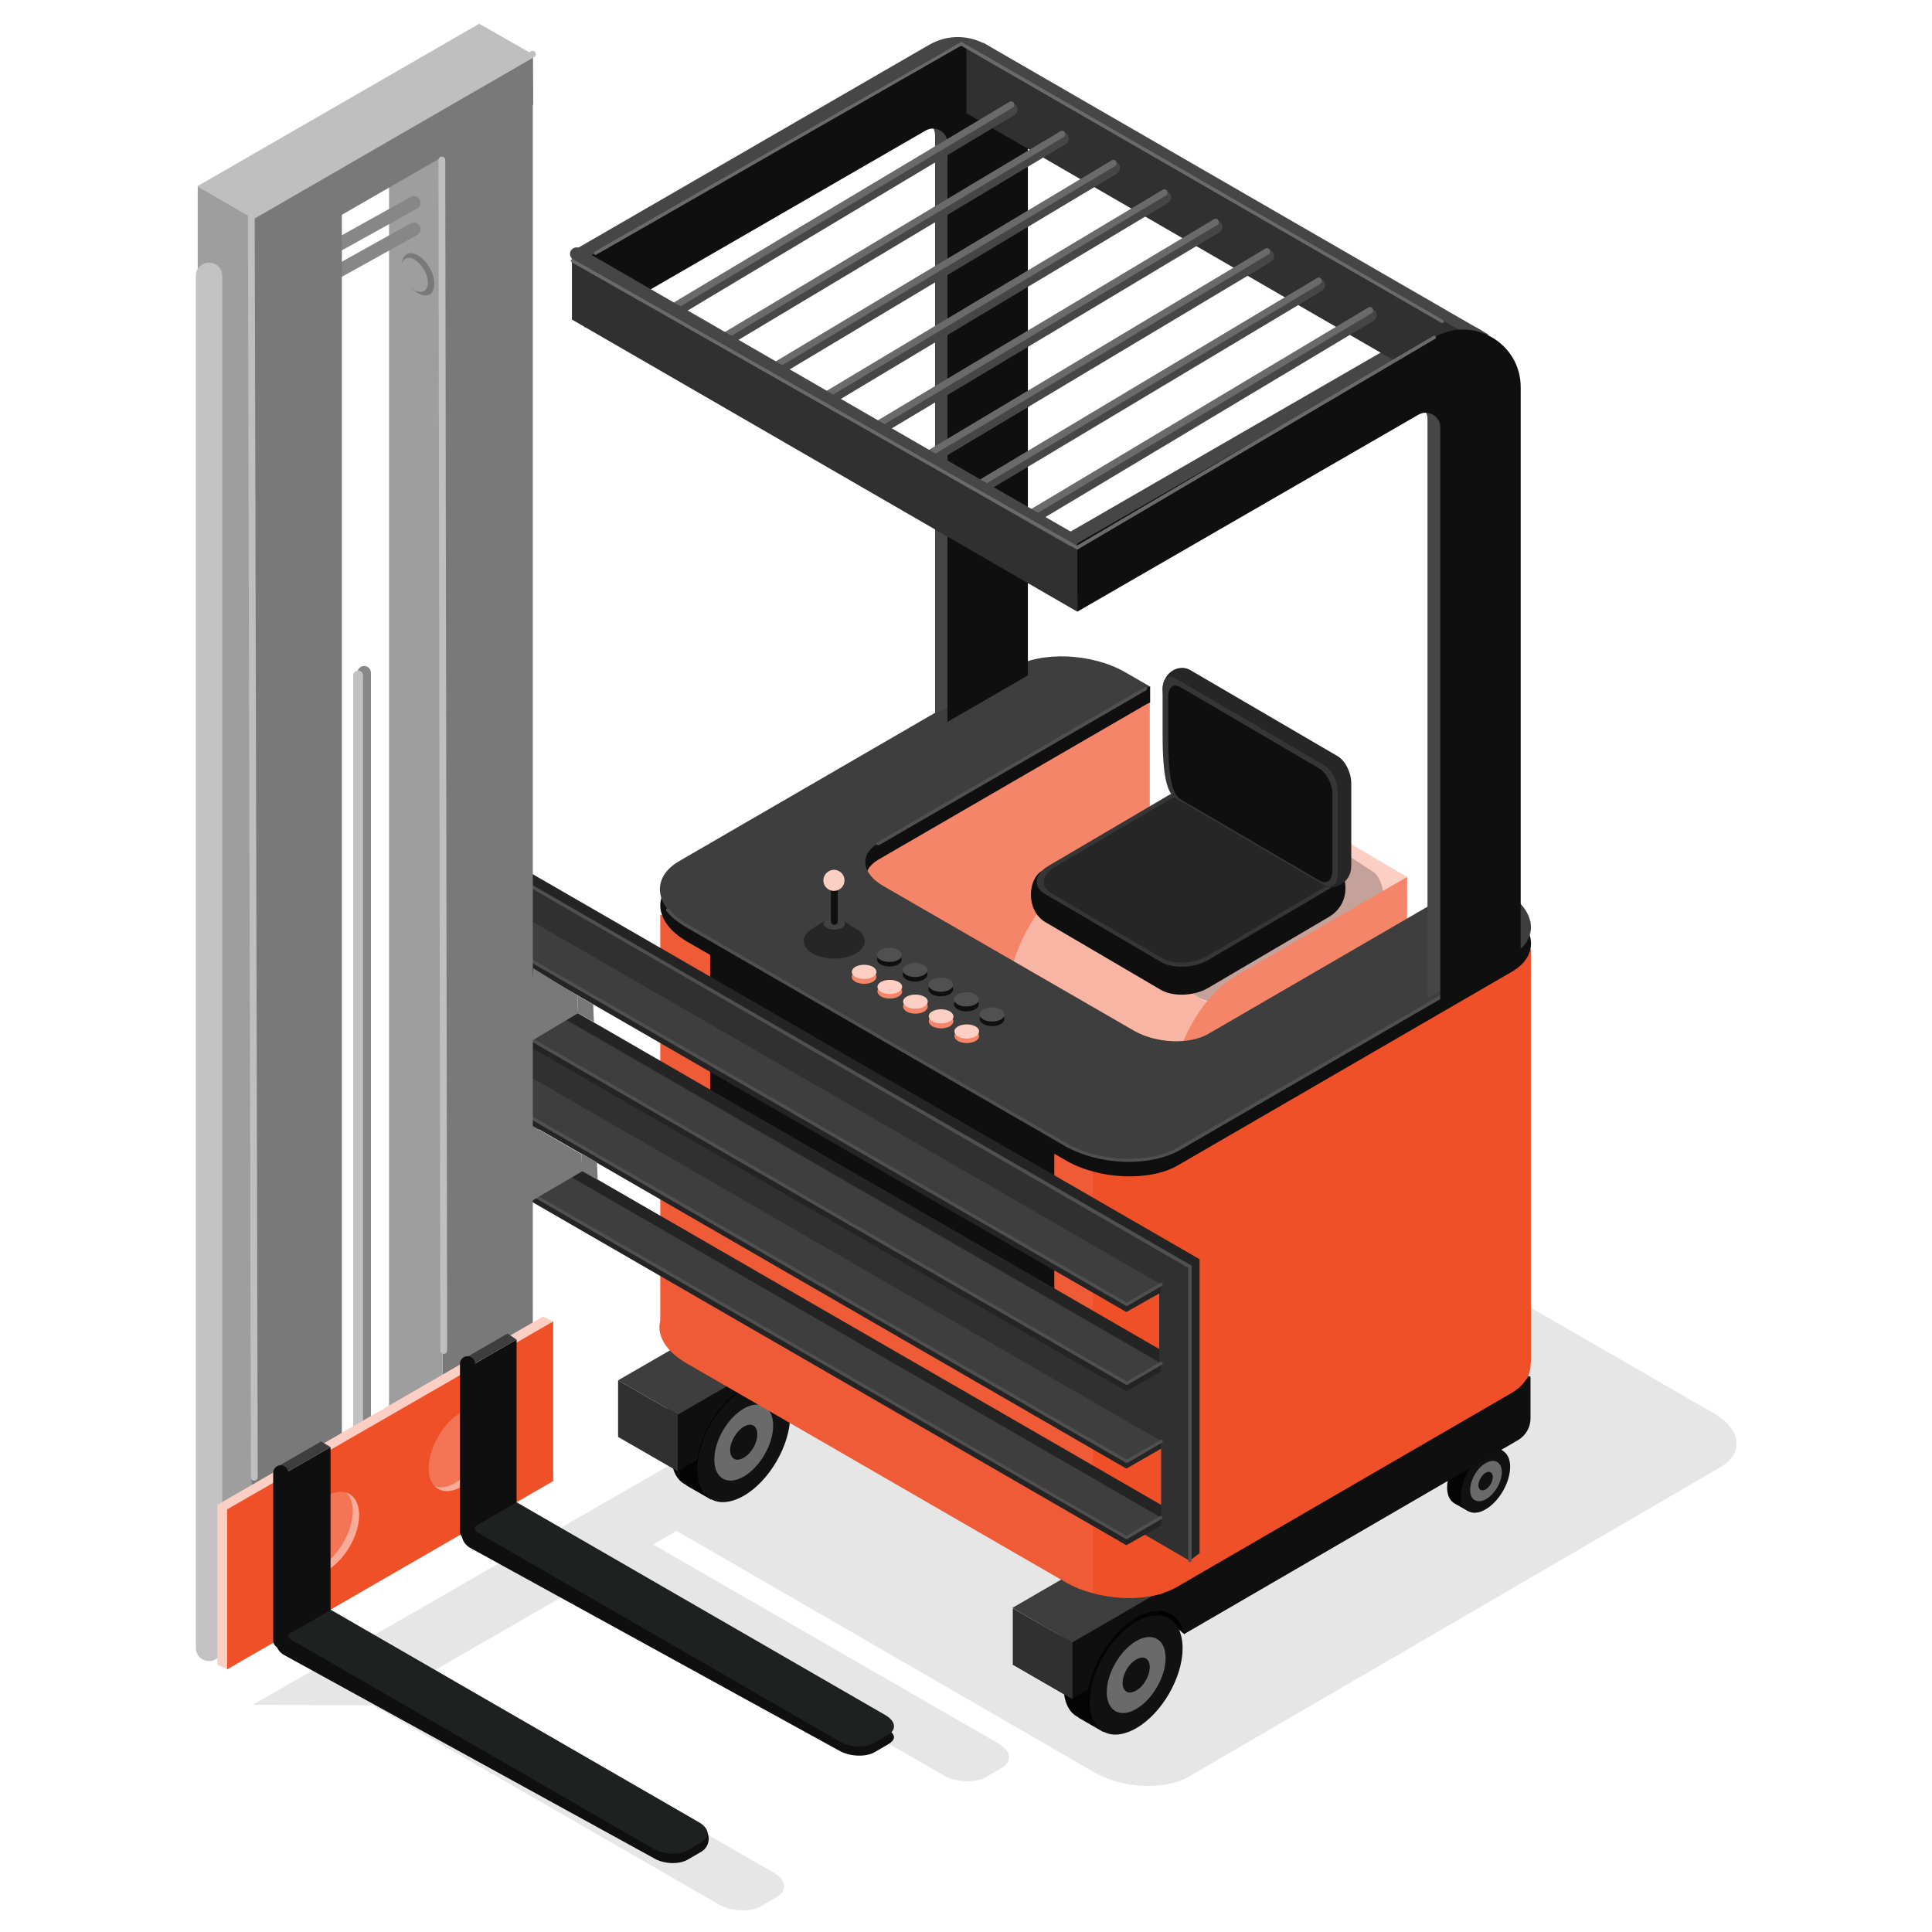 <?xml version="1.0" encoding="utf-8"?>
<!-- Generator: Adobe Illustrator 24.0.1, SVG Export Plug-In . SVG Version: 6.00 Build 0)  -->
<svg version="1.1" xmlns="http://www.w3.org/2000/svg" xmlns:xlink="http://www.w3.org/1999/xlink" x="0px" y="0px"
	 viewBox="0 0 512 512" style="enable-background:new 0 0 512 512;" xml:space="preserve">
<style type="text/css">
	.st0{opacity:0.15;fill:#595A5A;}
	.st1{fill:#010101;}
	.st2{fill:#F05128;}
	.st3{fill:#040404;}
	.st4{fill:#111111;}
	.st5{fill:#6A6A6A;}
	.st6{fill:#0F0F0F;}
	.st7{fill:#3E3E3E;}
	.st8{fill:#303030;}
	.st9{fill:#F05027;}
	.st10{opacity:0.44;fill:#ED664B;}
	.st11{fill:#F58569;}
	.st12{fill:#FCCFC4;}
	.st13{fill:#F9B5A3;}
	.st14{opacity:0.22;fill:#010101;}
	.st15{fill:#373636;}
	.st16{fill:#272626;}
	.st17{fill:#505050;}
	.st18{fill:#242424;}
	.st19{fill:#414141;}
	.st20{fill:#C0BFBF;}
	.st21{fill:#797979;}
	.st22{fill:#9E9E9E;}
	.st23{fill:#878787;}
	.st24{fill:#C2C2C2;}
	.st25{fill:#F37556;}
	.st26{fill:#F9AC99;}
	.st27{fill:#1F2020;}
	.st28{fill:#464646;}
	.st29{display:none;}
	.st30{display:inline;}
	.st31{fill:#4B4B4B;}
	.st32{fill:#A3A3A2;}
	.st33{fill:#333333;}
	.st34{fill:#F6957D;}
	.st35{fill:#F37150;}
	.st36{fill:#A9A8A8;}
	.st37{fill:#434343;}
	.st38{fill:#D7D6D6;}
	.st39{fill:#181818;}
	.st40{fill:#484848;}
	.st41{fill:#3C3C3B;}
</style>
<g id="Layer_1">
	<g>
		<path class="st0" d="M454.1,374.5l-112.8-65.1c-7.4-4.2-18.6-4.7-24.9-1L67,451.8l31.9,0.1l91.6,52.8c3.3,1.9,8.2,2.1,11.1,0.5
			l4.3-2.5c2.8-1.6,2.5-4.5-0.8-6.4l-91.6-52.7l45-25.9l91.6,52.8c3.3,1.9,8.2,2.1,11.1,0.5l4.3-2.5c2.8-1.6,2.5-4.5-0.8-6.4
			l-91.6-52.8l6.2-3.6l110.9,64.1c7.4,4.2,18.6,4.7,24.9,1l140.7-81.9C462.3,385.2,461.5,378.7,454.1,374.5z"/>
		<g>
			<g>
				<g>
					<g>
						<polygon class="st1" points="304.3,425.2 313.9,433.1 319,423.1 309,422.7 						"/>
						<polygon class="st2" points="200,364.7 209.6,372.6 214.7,362.7 204.7,362.2 						"/>
						<g>
							<path class="st3" d="M309.7,428.8l-6.5-3.7l-0.2-0.1c-2.2-1.3-5.3-1.1-8.8,0.8c-0.1,0.1-0.3,0.2-0.4,0.3
								c-6.6,4.1-11.9,13.3-11.9,21c0,4.1,1.5,6.9,3.9,8l0,0.1l6.6,3.8l4.2-6.6c5.2-4.2,9.1-11.4,9.7-17.8c1.1,0.5,1.8,0.9,1.8,0.9
								C308.2,435.3,309.7,428.8,309.7,428.8z"/>
							<path class="st4" d="M288.8,451c0,7.8,5.5,10.9,12.3,7c6.8-3.9,12.3-13.4,12.3-21.2c0-7.8-5.5-10.9-12.3-7
								C294.3,433.7,288.8,443.2,288.8,451z"/>
							<path class="st5" d="M293.3,448.4c0,5,3.5,7,7.8,4.5c4.3-2.5,7.8-8.5,7.8-13.5s-3.5-7-7.8-4.5
								C296.8,437.4,293.3,443.5,293.3,448.4z"/>
							<path class="st4" d="M297.5,446c0,2.3,1.6,3.2,3.6,2c2-1.1,3.6-3.9,3.6-6.2c0-2.3-1.6-3.2-3.6-2
								C299.1,440.9,297.5,443.7,297.5,446z"/>
						</g>
						<g>
							<path class="st3" d="M398.3,384.5l-3.5-2l-0.1,0c-1.2-0.7-2.8-0.6-4.7,0.5c-0.1,0-0.2,0.1-0.2,0.1c-3.5,2.2-6.3,7.1-6.3,11.1
								c0,2.2,0.8,3.6,2.1,4.3l0,0l3.5,2l2.3-3.5c2.7-2.2,4.9-6,5.2-9.5c0.6,0.3,0.9,0.5,1,0.5C397.5,387.9,398.3,384.5,398.3,384.5
								z"/>
							<path class="st4" d="M387.2,396.3c0,4.1,2.9,5.8,6.5,3.7c3.6-2.1,6.5-7.1,6.5-11.3c0-4.1-2.9-5.8-6.5-3.7
								C390.1,387.1,387.2,392.1,387.2,396.3z"/>
							<path class="st5" d="M389.6,394.9c0,2.6,1.9,3.7,4.2,2.4c2.3-1.3,4.2-4.5,4.2-7.2c0-2.6-1.9-3.7-4.2-2.4
								C391.4,389,389.6,392.3,389.6,394.9z"/>
							<path class="st4" d="M391.8,393.6c0,1.2,0.9,1.7,1.9,1.1c1.1-0.6,1.9-2.1,1.9-3.3c0-1.2-0.9-1.7-1.9-1.1
								C392.7,390.9,391.8,392.4,391.8,393.6z"/>
						</g>
						<g>
							<path class="st3" d="M205.7,367.2l-6.5-3.7l-0.2-0.1c-2.2-1.3-5.3-1.1-8.8,0.8c-0.1,0.1-0.3,0.2-0.4,0.3
								c-6.6,4.1-11.9,13.3-11.9,21c0,4.1,1.5,6.9,3.9,8l0,0.1l6.6,3.8l4.2-6.6c5.2-4.2,9.1-11.4,9.7-17.8c1.1,0.5,1.8,0.9,1.8,0.9
								C204.2,373.7,205.7,367.2,205.7,367.2z"/>
							<path class="st4" d="M184.8,389.4c0,7.8,5.5,10.9,12.3,7c6.8-3.9,12.3-13.4,12.3-21.2c0-7.8-5.5-10.9-12.3-7
								C190.3,372.1,184.8,381.6,184.8,389.4z"/>
							<path class="st5" d="M189.3,386.8c0,5,3.5,7,7.8,4.5c4.3-2.5,7.8-8.5,7.8-13.5s-3.5-7-7.8-4.5
								C192.8,375.8,189.3,381.8,189.3,386.8z"/>
							<path class="st4" d="M193.5,384.3c0,2.3,1.6,3.2,3.6,2c2-1.1,3.6-3.9,3.6-6.2c0-2.3-1.6-3.2-3.6-2
								C195.1,379.3,193.5,382.1,193.5,384.3z"/>
						</g>
						<path class="st6" d="M248.8,331.6l-84.9,49.1l15.8,9.1l5-2.9c1-7.4,6.2-15.6,12.4-19.2c6.3-3.6,11.4-1.4,12.4,4.9l40.7-23.6
							l125.2,30l-107.1,62.1l15.8,9.1l4.2-2.4c1.4-7.5,6.6-15.5,12.8-19.1c6.2-3.6,11.4-1.6,12.8,4.3l88.3-51.3
							c2.1-1.2,3.4-3.4,3.4-5.8v-11.1L248.8,331.6z"/>
						<polygon class="st7" points="248.8,316.7 163.8,365.8 179.6,374.9 250.3,334.1 375.4,364 268.3,426.1 284.1,435.3 
							405.5,364.9 						"/>
						<polygon class="st8" points="163.8,365.8 163.8,380.8 179.6,389.9 179.6,374.9 						"/>
						<polygon class="st8" points="268.4,426.2 268.4,441.1 284.2,450.3 284.2,435.3 						"/>
					</g>
				</g>
				<path class="st9" d="M405.7,251.5l-118.2,44.3L175,242.4V350c-1,3.8,1.4,8.1,7,11.3l100.4,58c8.7,5,22.1,5.6,29.6,1.2l88.5-51.3
					c3.6-2.1,5.3-5,5.1-8l0.1,0V251.5z"/>
				<path class="st9" d="M288.7,421.9c6.5,2,13.8,2.1,19.6,0.3V284.8h-19.6V421.9z"/>
				<path class="st10" d="M289.7,280.5l-26.1,2.5L175,242.4V350c-1,3.8,1.4,8.1,7,11.3l100.4,58c2.2,1.3,4.6,2.2,7.2,2.9V280.5z"/>
				<path class="st11" d="M304.7,186.2v103.1l-107.8-18.5c0,0,8.5-46.8,9.5-46.8C207.4,224,304.7,186.2,304.7,186.2z"/>
				<g>
					<path class="st12" d="M329.6,207v32.2l-27.8,16l-34.9,20.2v-9.2c0-8.9,3.8-18.7,9.3-25.7c2.4-3,5.1-5.5,7.9-7.2L329.6,207z"/>
					<polygon class="st12" points="372.9,232.4 369.4,263.6 344,279.6 310.2,300.8 266.8,275.4 290.7,248.8 317.4,219.2 329.6,207 
											"/>
					<path class="st13" d="M344,279.6l-33.8,21.2l-43.4-25.4v-9.2c0-8.9,3.8-18.7,9.3-25.7l14.6,8.4l11.1,6.4L344,279.6z"/>
					<path class="st14" d="M317.6,264.3l-30.7-18c-5.1-3.2-4.5-11.3-0.8-13.5l33.5-12.6c3.7-2.2,10.3-11.1,13.5-9.2l30.6,19.9
						c3.2,1.9,5,10.4-1.7,14.2l-31.8,18.7C326.5,266,320.9,266.2,317.6,264.3z"/>
					<path class="st6" d="M307.6,262.3l-30.7-18c-5.1-3.2-4.5-11.3-0.8-13.5l33.5-12.6c3.7-2.2,9.4-2.4,12.6-0.5l31.5,11.2
						c3.2,1.9,5,10.4-1.7,14.2l-31.8,18.7C316.5,264,310.8,264.2,307.6,262.3z"/>
					<path class="st15" d="M307.6,254.9l-30.7-18c-3.2-1.9-2.8-5.2,0.9-7.4l31.8-18.7c3.7-2.2,9.4-2.4,12.6-0.5l30.7,18
						c3.2,1.9,2.8,5.2-0.9,7.4l-31.8,18.7C316.5,256.6,310.8,256.8,307.6,254.9z"/>
					<path class="st16" d="M307.9,253.9l-29.2-17.1c-3.1-1.8-2.7-5,0.9-7.1l30.3-17.8c3.6-2.1,8.9-2.3,12-0.5l29.2,17.1
						c3.1,1.8,2.7,5-0.9,7.1l-30.3,17.8C316.4,255.5,311,255.7,307.9,253.9z"/>
					<path class="st16" d="M354.5,200.4l-39.2-22.9c-3.3-1.8-7.9,1.3-7.1,6.3l3.5,18.4c0,2.7,1.6,5.9,3.6,7.1l35.8,25.5
						c2,1.2,7-0.5,7-5.3v-21.9C358.1,204.7,356.5,201.6,354.5,200.4z"/>
					<path class="st15" d="M350.9,202.8l-39.2-22.9c-2-1.2-3.6-0.4-3.6,2.8v12.2c0,12.4,1.6,15.6,3.6,16.7l39.2,22.9
						c2,1.2,3.6-0.1,3.6-2.8v-21.9C354.5,207.1,352.9,204,350.9,202.8z"/>
					<path class="st6" d="M349.7,203.7l-36.7-21.5c-1.9-1.1-3.4-0.4-3.4,2.6v11.4c0,11.6,1.5,14.6,3.4,15.7l36.7,21.5
						c1.9,1.1,3.4-0.1,3.4-2.6v-20.5C353.1,207.8,351.5,204.8,349.7,203.7z"/>
					<path class="st11" d="M372.9,264.6l-62.7,36.2v-9.2c0-12.7,7.7-27.4,17.2-32.9l45.5-26.3V264.6z"/>
				</g>
				<path class="st6" d="M398.5,240.4l-6.5-3.8c-0.3,0.2-0.5,0.4-0.8,0.6l-70.9,41.1c-5,2.9-13.8,2.5-19.6-0.8l-66.5-38.4
					c-5.8-3.3-6.4-8.4-1.4-11.3l70.9-41.1c0.3-0.2,0.7-0.3,1.1-0.5v-4.3l-6.6,0.5c-8.7-5-22.1-5.6-29.6-1.2l-88.5,51.3
					c-7.6,4.4-6.6,12.1,2.1,17.1l100.4,58c8.7,5,22.1,5.6,29.6,1.2l88.5-51.3C408.2,253.1,407.2,245.4,398.5,240.4z"/>
				<path class="st6" d="M266.4,367.1l-65.1-37.6c-7.2-4.2-13.1-15.4-13.1-25V249l91.2,52.7v55.6
					C279.5,366.9,273.6,371.3,266.4,367.1z"/>
				<path class="st7" d="M398.5,236l-6.5-3.8c-0.3,0.2-0.5,0.4-0.8,0.6L320.2,274c-5,2.9-13.8,2.5-19.6-0.8l-66.5-38.4
					c-5.8-3.3-6.4-8.4-1.4-11.3l70.9-41.1c0.3-0.2,0.7-0.3,1.1-0.5l-6.6-3.8c-8.7-5-22.1-5.6-29.6-1.2l-88.5,51.3
					c-7.6,4.4-6.6,12.1,2.1,17.1l100.4,58c8.7,5,22.1,5.6,29.6,1.2l88.5-51.3C408.2,248.8,407.2,241.1,398.5,236z"/>
				<path class="st6" d="M238,255.6c-1.3,0.7-3.3,0.7-4.6,0c-1.3-0.7-1.3-1.9,0-2.7c1.3-0.7,3.3-0.7,4.6,0
					C239.2,253.7,239.3,254.9,238,255.6z M244.8,256.9c-1.3-0.7-3.3-0.7-4.6,0c-1.3,0.7-1.3,1.9,0,2.7c1.3,0.7,3.3,0.7,4.6,0
					C246.1,258.8,246.1,257.6,244.8,256.9z M251.6,260.8c-1.3-0.7-3.3-0.7-4.6,0c-1.3,0.7-1.3,1.9,0,2.7c1.3,0.7,3.3,0.7,4.6,0
					C252.9,262.8,252.9,261.6,251.6,260.8z M258.4,264.8c-1.3-0.7-3.3-0.7-4.6,0s-1.3,1.9,0,2.7c1.3,0.7,3.3,0.7,4.6,0
					S259.7,265.5,258.4,264.8z M265.2,268.7c-1.3-0.7-3.3-0.7-4.6,0c-1.3,0.7-1.3,1.9,0,2.7c1.3,0.7,3.3,0.7,4.6,0
					C266.5,270.6,266.5,269.4,265.2,268.7z"/>
				<path class="st17" d="M238,254.4c-1.3,0.7-3.3,0.7-4.6,0c-1.3-0.7-1.3-1.9,0-2.7c1.3-0.7,3.3-0.7,4.6,0
					C239.2,252.5,239.3,253.7,238,254.4z M244.8,255.7c-1.3-0.7-3.3-0.7-4.6,0c-1.3,0.7-1.3,1.9,0,2.7c1.3,0.7,3.3,0.7,4.6,0
					C246.1,257.6,246.1,256.4,244.8,255.7z M251.6,259.6c-1.3-0.7-3.3-0.7-4.6,0c-1.3,0.7-1.3,1.9,0,2.7c1.3,0.7,3.3,0.7,4.6,0
					C252.9,261.5,252.9,260.3,251.6,259.6z M258.4,263.5c-1.3-0.7-3.3-0.7-4.6,0c-1.3,0.7-1.3,1.9,0,2.7c1.3,0.7,3.3,0.7,4.6,0
					C259.7,265.5,259.7,264.3,258.4,263.5z M265.2,267.5c-1.3-0.7-3.3-0.7-4.6,0c-1.3,0.7-1.3,1.9,0,2.7c1.3,0.7,3.3,0.7,4.6,0
					S266.5,268.2,265.2,267.5z"/>
				<path class="st11" d="M231.3,260.2c-1.3,0.7-3.3,0.7-4.6,0c-1.3-0.7-1.3-1.9,0-2.7c1.3-0.7,3.3-0.7,4.6,0
					C232.6,258.2,232.6,259.4,231.3,260.2z M238.1,261.4c-1.3-0.7-3.3-0.7-4.6,0c-1.3,0.7-1.3,1.9,0,2.7c1.3,0.7,3.3,0.7,4.6,0
					C239.4,263.4,239.4,262.2,238.1,261.4z M244.9,265.4c-1.3-0.7-3.3-0.7-4.6,0s-1.3,1.9,0,2.7c1.3,0.7,3.3,0.7,4.6,0
					C246.2,267.3,246.2,266.1,244.9,265.4z M251.7,269.3c-1.3-0.7-3.3-0.7-4.6,0c-1.3,0.7-1.3,1.9,0,2.7c1.3,0.7,3.3,0.7,4.6,0
					C253,271.2,253,270,251.7,269.3z M258.5,273.2c-1.3-0.7-3.3-0.7-4.6,0c-1.3,0.7-1.3,1.9,0,2.7c1.3,0.7,3.3,0.7,4.6,0
					C259.8,275.2,259.8,274,258.5,273.2z"/>
				<path class="st12" d="M231.3,258.9c-1.3,0.7-3.3,0.7-4.6,0c-1.3-0.7-1.3-1.9,0-2.7c1.3-0.7,3.3-0.7,4.6,0
					C232.6,257,232.6,258.2,231.3,258.9z M238.1,260.2c-1.3-0.7-3.3-0.7-4.6,0c-1.3,0.7-1.3,1.9,0,2.7c1.3,0.7,3.3,0.7,4.6,0
					C239.4,262.1,239.4,260.9,238.1,260.2z M244.9,264.1c-1.3-0.7-3.3-0.7-4.6,0c-1.3,0.7-1.3,1.9,0,2.7c1.3,0.7,3.3,0.7,4.6,0
					C246.2,266,246.2,264.8,244.9,264.1z M251.7,268c-1.3-0.7-3.3-0.7-4.6,0c-1.3,0.7-1.3,1.9,0,2.7c1.3,0.7,3.3,0.7,4.6,0
					C253,270,253,268.8,251.7,268z M258.5,272c-1.3-0.7-3.3-0.7-4.6,0c-1.3,0.7-1.3,1.9,0,2.7c1.3,0.7,3.3,0.7,4.6,0
					C259.8,273.9,259.8,272.7,258.5,272z"/>
				<path class="st17" d="M299.2,307.9c-5.9,0-12.1-1.4-17-4.2l-100.4-58c-2.2-1.3-4-2.7-5.2-4.3c-0.2-0.2-0.1-0.5,0.1-0.6
					c0.2-0.2,0.5-0.1,0.6,0.1c1.2,1.5,2.9,2.9,5,4.1l100.4,58c8.6,5,21.7,5.5,29.2,1.2l88.5-51.3c0.2-0.1,0.5-0.1,0.6,0.2
					c0.1,0.2,0,0.5-0.2,0.6l-88.5,51.3C308.8,306.9,304.1,307.9,299.2,307.9z"/>
				<path class="st17" d="M232.7,224c-0.2,0-0.3-0.1-0.4-0.2c-0.1-0.2,0-0.5,0.2-0.6l70.9-41.1c0.2-0.1,0.5-0.1,0.6,0.2
					c0.1,0.2,0,0.5-0.2,0.6l-70.9,41.1C232.8,223.9,232.8,224,232.7,224z"/>
			</g>
			<g>
				<path class="st18" d="M134.3,227.7l-2.6,2l2.6,75.9l181,108l2.6-2v-77.9L134.3,227.7z M142.4,244l167.4,96.7V359l-167.4-96.7
					V244z M310.3,400.3l-167.5-96.7v-18.3l167.5,96.7V400.3z"/>
				<path class="st8" d="M131.7,229.7v77.9l183.6,106v-77.9L131.7,229.7z M139.8,245.9l167.4,96.7v18.3l-167.4-96.7V245.9z
					 M307.7,402.2l-167.5-96.7v-18.3l167.5,96.7V402.2z"/>
				<polygon class="st18" points="307.7,383.9 298.5,389.2 131.1,292.5 131.2,290.2 307.7,381.9 				"/>
				<polygon class="st7" points="307.7,381.9 298.5,387.1 131.1,290.4 140.2,285.2 				"/>
				<polygon class="st18" points="307.7,342.5 298.5,347.7 131.1,251.1 131.2,248.8 307.7,340.4 				"/>
				<polygon class="st7" points="307.7,340.4 298.5,345.7 131.1,249 140.2,243.7 				"/>
				<polygon class="st18" points="307.7,363.4 298.5,368.7 131.1,272 131.2,269.7 307.7,361.4 				"/>
				<polygon class="st7" points="307.7,361.4 298.5,366.6 131.1,269.9 140.2,264.7 				"/>
				<polygon class="st18" points="307.7,404.3 298.5,409.5 131.1,312.8 131.2,310.6 307.7,402.2 				"/>
				<polygon class="st7" points="307.7,402.2 298.5,407.5 131.1,310.8 140.2,305.5 				"/>
				<path class="st17" d="M298.5,346.1c-0.1,0-0.1,0-0.2-0.1l-167.5-96.7c-0.2-0.1-0.3-0.4-0.1-0.6c0.1-0.2,0.4-0.3,0.6-0.1
					l167.3,96.6l8.9-5.2c0.2-0.1,0.4,0,0.6,0.1c0.1,0.2,0,0.4-0.1,0.6l-9.1,5.3C298.7,346.1,298.6,346.1,298.5,346.1z"/>
				<path class="st17" d="M298.5,367c-0.1,0-0.1,0-0.2-0.1l-167.5-96.7c-0.2-0.1-0.3-0.4-0.1-0.6c0.1-0.2,0.4-0.3,0.6-0.1
					l167.3,96.6l8.9-5.2c0.2-0.1,0.4,0,0.6,0.1c0.1,0.2,0,0.4-0.1,0.6l-9.1,5.3C298.7,367,298.6,367,298.5,367z"/>
				<path class="st17" d="M298.5,387.7c-0.1,0-0.1,0-0.2-0.1l-167.5-96.7c-0.2-0.1-0.3-0.4-0.1-0.6c0.1-0.2,0.4-0.3,0.6-0.1
					l167.3,96.6l8.9-5.2c0.2-0.1,0.4,0,0.6,0.1c0.1,0.2,0,0.4-0.1,0.6l-9.1,5.3C298.7,387.7,298.6,387.7,298.5,387.7z"/>
				<path class="st17" d="M298.5,407.9c-0.1,0-0.1,0-0.2-0.1l-167.5-96.7c-0.2-0.1-0.3-0.4-0.1-0.6c0.1-0.2,0.4-0.3,0.6-0.1
					L298.5,407l8.9-5.2c0.2-0.1,0.4,0,0.6,0.1c0.1,0.2,0,0.4-0.1,0.6l-9.1,5.3C298.7,407.9,298.6,407.9,298.5,407.9z"/>
				<path class="st17" d="M315.3,414c-0.2,0-0.4-0.2-0.4-0.4v-77.6L131.5,230c-0.2-0.1-0.3-0.4-0.1-0.6c0.1-0.2,0.4-0.3,0.6-0.1
					l183.6,106c0.1,0.1,0.2,0.2,0.2,0.3v77.9C315.7,413.8,315.5,414,315.3,414z"/>
			</g>
		</g>
		<path class="st16" d="M226.8,252.7c-3.1,1.8-8.2,1.8-11.4,0c-3.2-1.8-3.2-4.8,0-6.6c3.1-1.8,8.2-1.8,11.4,0
			C229.9,247.9,230,250.9,226.8,252.7z"/>
		<polygon class="st16" points="214.6,246.6 218.9,243.8 223.5,243.9 228.4,247.5 216.9,247.8 		"/>
		<path class="st19" d="M223.1,245.9c-1.1,0.6-2.9,0.6-4,0c-1.1-0.6-1.1-1.7,0-2.3c1.1-0.6,2.9-0.6,4,0
			C224.2,244.2,224.2,245.3,223.1,245.9z"/>
		<path class="st6" d="M221.1,245.1c-0.5,0-0.9-0.4-0.9-0.9v-11.6c0-0.5,0.4-0.9,0.9-0.9s0.9,0.4,0.9,0.9v11.6
			C222,244.7,221.6,245.1,221.1,245.1z"/>
		<path class="st12" d="M223.8,233.3c0,1.6-1.3,2.8-2.8,2.8c-1.6,0-2.8-1.3-2.8-2.8s1.3-2.8,2.8-2.8
			C222.5,230.5,223.8,231.7,223.8,233.3z"/>
		<g>
			<polygon class="st20" points="141.2,14.6 117.3,28.4 103.1,20.2 127,6.4 			"/>
			<polygon class="st21" points="141.2,395.4 117.3,409.3 117.3,28.4 141.2,14.6 			"/>
			<polygon class="st22" points="103.1,401.1 117.3,409.3 117.3,28.4 103.1,20.2 			"/>
			<path class="st23" d="M82.5,70.6c-0.6,0-1.2-0.3-1.5-0.9c-0.5-0.9-0.2-1.9,0.7-2.4l27.1-15.1c0.8-0.5,1.9-0.2,2.4,0.7
				c0.5,0.9,0.2,1.9-0.7,2.4L83.3,70.4C83.1,70.5,82.8,70.6,82.5,70.6z"/>
			<path class="st23" d="M82.5,77.6c-0.6,0-1.2-0.3-1.5-0.9c-0.5-0.9-0.2-1.9,0.7-2.4l27.1-15.1c0.8-0.5,1.9-0.2,2.4,0.7
				c0.5,0.9,0.2,1.9-0.7,2.4L83.3,77.4C83.1,77.5,82.8,77.6,82.5,77.6z"/>
			<path class="st23" d="M96.5,410.3c-1,0-1.8-0.8-1.8-1.8V178.3c0-1,0.8-1.8,1.8-1.8c1,0,1.8,0.8,1.8,1.8v230.2
				C98.3,409.5,97.5,410.3,96.5,410.3z"/>
			<path class="st24" d="M94.9,410.5c-0.7,0-1.3-0.6-1.3-1.3V179c0-0.7,0.6-1.3,1.3-1.3c0.7,0,1.3,0.6,1.3,1.3v230.2
				C96.2,410,95.6,410.5,94.9,410.5z"/>
			<polygon class="st20" points="90.5,43.7 66.6,57.6 52.4,49.4 76.4,35.6 			"/>
			<polygon class="st21" points="90.6,424.6 66.6,438.4 66.6,57.6 90.6,43.7 			"/>
			<polygon class="st22" points="52.4,430.3 66.6,438.4 66.6,57.6 52.4,49.4 			"/>
			<path class="st24" d="M55.4,440.2c-2,0-3.5-1.6-3.5-3.5V73.1c0-2,1.6-3.5,3.5-3.5c2,0,3.5,1.6,3.5,3.5v363.5
				C58.9,438.6,57.4,440.2,55.4,440.2z"/>
		</g>
		<g>
			<g>
				<polygon class="st12" points="57.6,398.8 57.6,441.1 60.2,442.4 143.9,391.3 146.6,350.2 143.9,348.9 				"/>
			</g>
			<g>
				<polygon class="st9" points="60.2,400 60.2,442.4 146.6,392.5 146.6,350.2 				"/>
			</g>
			<path class="st25" d="M95.1,401.4c0,5.5-3.9,12.1-8.6,14.8c-4.8,2.7-8.6,0.5-8.6-4.9s3.9-12.1,8.6-14.8
				C91.3,393.8,95.1,396,95.1,401.4z"/>
			<path class="st26" d="M91.8,395.6c1,1,1.7,2.7,1.7,4.8c0,5.5-3.9,12.1-8.6,14.8c-2,1.2-3.8,1.4-5.3,0.9c1.6,1.6,4.1,1.7,7,0.1
				c4.8-2.7,8.6-9.4,8.6-14.8C95.1,398.3,93.8,396.2,91.8,395.6z"/>
			<path class="st25" d="M130.8,379.2c0,5.5-3.9,12.1-8.6,14.8c-4.8,2.7-8.6,0.5-8.6-4.9s3.9-12.1,8.6-14.8
				C127,371.6,130.8,373.8,130.8,379.2z"/>
			<path class="st26" d="M127.5,373.4c1,1,1.7,2.7,1.7,4.8c0,5.5-3.9,12.1-8.6,14.8c-2,1.2-3.8,1.4-5.3,0.9c1.6,1.6,4.1,1.7,7,0.1
				c4.8-2.7,8.6-9.4,8.6-14.8C130.8,376.1,129.5,374,127.5,373.4z"/>
			<path class="st6" d="M231.7,464.4l3.6-2.1c2.4-1.4,2.1-2.8-0.7-4.4l-97.9-56.5c-2.7-1.6-6.8-1.7-9.2-0.4l-3.6,2.1
				c-2.4,1.4-2.1,5.6,0.7,7.1l97.9,53.8C225.2,465.5,229.3,465.7,231.7,464.4z"/>
			<path class="st27" d="M231.7,461.9l3.6-2.1c2.4-1.4,2.1-3.7-0.7-5.3L136.7,398c-2.7-1.6-6.8-1.7-9.2-0.4l-3.6,2.1
				c-2.4,1.4-2.1,3.7,0.7,5.3l97.9,56.5C225.2,463.1,229.3,463.3,231.7,461.9z"/>
			<polygon class="st6" points="124.8,405.2 136.9,398.1 136.9,355 124.8,362 			"/>
			<polygon class="st7" points="122.4,360.4 124.8,362 136.9,355 134.5,353.4 			"/>
			<path class="st6" d="M182.3,492.8l3.6-2.1c2.4-1.4,2.7-5.2,0-6.7l-98.5-54.2c-2.7-1.6-6.8-1.7-9.2-0.4l-3.6,2.1
				c-2.4,1.4-2.1,5.6,0.7,7.1l97.9,53.8C175.8,494,179.9,494.2,182.3,492.8z"/>
			<path class="st27" d="M182.3,490.3l3.6-2.1c2.4-1.4,2.1-3.7-0.7-5.3l-97.9-56.5c-2.7-1.6-6.8-1.7-9.2-0.4l-3.6,2.1
				c-2.4,1.4-2.1,3.7,0.7,5.3l97.9,56.5C175.8,491.5,179.9,491.7,182.3,490.3z"/>
			<polygon class="st6" points="75.4,433.7 87.6,426.7 87.6,383.5 75.4,390.5 			"/>
			<polygon class="st7" points="73,389 75.4,390.5 87.6,383.5 85.1,382 			"/>
			<path class="st6" d="M123.9,407.9c-1.1,0-2-0.9-2-2v-44.5c0-1.1,0.9-2,2-2c1.1,0,2,0.9,2,2v44.5C125.9,407,125,407.9,123.9,407.9
				z"/>
			<path class="st6" d="M74.4,436.8c-1.1,0-2-0.9-2-2v-44.5c0-1.1,0.9-2,2-2c1.1,0,2,0.9,2,2v44.5C76.4,435.9,75.5,436.8,74.4,436.8
				z"/>
		</g>
		<path class="st28" d="M151.6,66.6v18.1L242,32.5c2.6-1.5,5.8,0.4,5.8,3.3v153.4l21.3-12.3V25.1c0-11.7-12.7-19.1-22.9-13.2
			L151.6,66.6z"/>
		<path class="st6" d="M154.9,68.7v18.1l90.4-52.2c2.6-1.5,5.8,0.4,5.8,3.3v153.4l21.3-12.3V27.3c0-11.7-12.7-19.1-22.9-13.2
			L154.9,68.7z"/>
		<polygon class="st28" points="260.7,11.4 394.7,88.8 385.1,87.2 256.1,11.9 		"/>
		<path class="st28" d="M282.1,141.8v18.1l90.4-52.2c2.6-1.5,5.8,0.4,5.8,3.3v153.4l21.3-12.3V100.4c0-11.7-12.7-19.1-22.9-13.2
			L282.1,141.8z"/>
		<polygon class="st8" points="256.1,11.9 390,89.3 390,107.4 256.1,30 		"/>
		<g>
			<path class="st28" d="M170.3,89.1c-0.6,0-1.2-0.3-1.5-0.9c-0.5-0.8-0.2-1.9,0.6-2.4L267,27.5c0.8-0.5,1.9-0.2,2.4,0.6
				c0.5,0.8,0.2,1.9-0.6,2.4l-97.6,58.4C170.9,89,170.6,89.1,170.3,89.1z"/>
			<path class="st28" d="M183.9,96.9c-0.6,0-1.2-0.3-1.5-0.9c-0.5-0.8-0.2-1.9,0.6-2.4l97.6-58.4c0.8-0.5,1.9-0.2,2.4,0.6
				c0.5,0.8,0.2,1.9-0.6,2.4l-97.6,58.4C184.5,96.8,184.2,96.9,183.9,96.9z"/>
			<path class="st28" d="M197.5,104.7c-0.6,0-1.2-0.3-1.5-0.9c-0.5-0.8-0.2-1.9,0.6-2.4L294.2,43c0.8-0.5,1.9-0.2,2.4,0.6
				c0.5,0.8,0.2,1.9-0.6,2.4l-97.6,58.4C198.1,104.6,197.8,104.7,197.5,104.7z"/>
			<path class="st28" d="M211,112.5c-0.6,0-1.2-0.3-1.5-0.9c-0.5-0.8-0.2-1.9,0.6-2.4l97.6-58.4c0.8-0.5,1.9-0.2,2.4,0.6
				c0.5,0.8,0.2,1.9-0.6,2.4L212,112.2C211.7,112.4,211.4,112.5,211,112.5z"/>
			<path class="st28" d="M224.6,120.3c-0.6,0-1.2-0.3-1.5-0.9c-0.5-0.8-0.2-1.9,0.6-2.4l97.6-58.4c0.8-0.5,1.9-0.2,2.4,0.6
				c0.5,0.8,0.2,1.9-0.6,2.4L225.5,120C225.3,120.2,224.9,120.3,224.6,120.3z"/>
			<path class="st28" d="M238.2,128c-0.6,0-1.2-0.3-1.5-0.9c-0.5-0.8-0.2-1.9,0.6-2.4L335,66.4c0.8-0.5,1.9-0.2,2.4,0.6
				c0.5,0.8,0.2,1.9-0.6,2.4l-97.7,58.4C238.9,128,238.5,128,238.2,128z"/>
			<path class="st28" d="M251.8,135.8c-0.6,0-1.2-0.3-1.5-0.9c-0.5-0.8-0.2-1.9,0.6-2.4l97.6-58.4c0.8-0.5,1.9-0.2,2.4,0.6
				c0.5,0.8,0.2,1.9-0.6,2.4l-97.6,58.4C252.4,135.8,252.1,135.8,251.8,135.8z"/>
			<path class="st28" d="M265.4,143.6c-0.6,0-1.2-0.3-1.5-0.9c-0.5-0.8-0.2-1.9,0.6-2.4L362.2,82c0.8-0.5,1.9-0.2,2.4,0.6
				c0.5,0.8,0.2,1.9-0.6,2.4l-97.6,58.4C266,143.5,265.7,143.6,265.4,143.6z"/>
		</g>
		<g>
			<path class="st5" d="M170.3,87c-0.3,0-0.6-0.2-0.8-0.4c-0.2-0.4-0.1-1,0.3-1.2L267.5,27c0.4-0.3,1-0.1,1.2,0.3
				c0.2,0.4,0.1,1-0.3,1.2l-97.6,58.4C170.6,86.9,170.4,87,170.3,87z"/>
			<path class="st5" d="M183.9,94.8c-0.3,0-0.6-0.2-0.8-0.4c-0.2-0.4-0.1-1,0.3-1.2l97.6-58.4c0.4-0.3,1-0.1,1.2,0.3
				c0.2,0.4,0.1,1-0.3,1.2l-97.6,58.4C184.2,94.7,184,94.8,183.9,94.8z"/>
			<path class="st5" d="M197.5,102.5c-0.3,0-0.6-0.2-0.8-0.4c-0.2-0.4-0.1-1,0.3-1.2l97.6-58.4c0.4-0.3,1-0.1,1.2,0.3
				c0.2,0.4,0.1,1-0.3,1.2l-97.6,58.4C197.8,102.5,197.6,102.5,197.5,102.5z"/>
			<path class="st5" d="M211,110.3c-0.3,0-0.6-0.2-0.8-0.4c-0.2-0.4-0.1-1,0.3-1.2l97.6-58.4c0.4-0.3,1-0.1,1.2,0.3
				c0.2,0.4,0.1,1-0.3,1.2l-97.6,58.4C211.4,110.3,211.2,110.3,211,110.3z"/>
			<path class="st5" d="M224.6,118.1c-0.3,0-0.6-0.2-0.8-0.4c-0.2-0.4-0.1-1,0.3-1.2l97.6-58.4c0.4-0.3,1-0.1,1.2,0.3
				c0.2,0.4,0.1,1-0.3,1.2L225.1,118C224.9,118.1,224.8,118.1,224.6,118.1z"/>
			<path class="st5" d="M238.2,125.9c-0.3,0-0.6-0.2-0.8-0.4c-0.2-0.4-0.1-1,0.3-1.2l97.6-58.4c0.4-0.3,1-0.1,1.2,0.3
				c0.2,0.4,0.1,1-0.3,1.2l-97.6,58.4C238.5,125.9,238.4,125.9,238.2,125.9z"/>
			<path class="st5" d="M251.8,133.7c-0.3,0-0.6-0.2-0.8-0.4c-0.2-0.4-0.1-1,0.3-1.2L349,73.7c0.4-0.3,1-0.1,1.2,0.3
				c0.2,0.4,0.1,1-0.3,1.2l-97.6,58.4C252.1,133.7,252,133.7,251.8,133.7z"/>
			<path class="st5" d="M265.4,141.5c-0.3,0-0.6-0.2-0.8-0.4c-0.2-0.4-0.1-1,0.3-1.2l97.7-58.4c0.4-0.3,1-0.1,1.2,0.3
				c0.2,0.4,0.1,1-0.3,1.2l-97.6,58.4C265.7,141.4,265.6,141.5,265.4,141.5z"/>
		</g>
		<path class="st6" d="M285.5,144v18.1l90.4-52.2c2.6-1.5,5.8,0.4,5.8,3.3v153.4l21.3-12.3V102.6c0-11.7-12.7-19.1-22.9-13.2
			L285.5,144z"/>
		<polygon class="st8" points="151.6,66.6 285.5,144 285.5,162.1 151.6,84.7 		"/>
		<path class="st28" d="M284.1,144.8c-0.3,0-0.6-0.1-0.9-0.2L151.9,68.8c-0.8-0.5-1.1-1.6-0.6-2.4c0.5-0.8,1.6-1.1,2.4-0.6
			l131.3,75.8c0.8,0.5,1.1,1.6,0.6,2.4C285.3,144.5,284.7,144.8,284.1,144.8z"/>
		<path class="st5" d="M285.4,145.6c-0.1,0-0.2,0-0.2-0.1l-133.7-76c-0.2-0.1-0.3-0.4-0.2-0.6c0.1-0.2,0.4-0.3,0.6-0.2l133.5,75.9
			L379.9,89c0.2-0.1,0.5-0.1,0.6,0.2c0.1,0.2,0.1,0.5-0.2,0.6l-94.7,55.8C285.5,145.6,285.5,145.6,285.4,145.6z"/>
		<path class="st5" d="M382.1,85.6c-0.1,0-0.2,0-0.2-0.1L254.7,12.1L158,67.5c-0.2,0.1-0.5,0.1-0.6-0.2c-0.1-0.2,0-0.5,0.2-0.6
			l97-55.5c0.1-0.1,0.3-0.1,0.4,0l127.4,73.6c0.2,0.1,0.3,0.4,0.2,0.6C382.4,85.5,382.3,85.6,382.1,85.6z"/>
		<polygon class="st20" points="52.4,49.3 127,6.3 141.2,14.4 66.6,57.4 		"/>
		<path class="st21" d="M115.1,75.2c0,2.8-1.9,3.9-4.3,2.5c-2.4-1.4-4.3-4.7-4.3-7.5c0-2.8,1.9-3.9,4.3-2.5
			C113.2,69.1,115.1,72.4,115.1,75.2z"/>
		<path class="st22" d="M113.4,74.9c0,2.2-1.6,3.1-3.5,2c-1.9-1.1-3.5-3.8-3.5-6.1c0-2.2,1.6-3.1,3.5-2
			C111.8,70,113.4,72.7,113.4,74.9z"/>
		<polygon class="st21" points="66.7,70.7 141.3,27.7 141.2,14.4 66.6,57.4 		"/>
		<polygon class="st21" points="141.3,256.6 153,263.8 153.2,268.5 139.8,276.5 		"/>
		<polygon class="st21" points="141.2,298.4 154.1,305.9 154.3,310.4 139.8,318.9 		"/>
		<polygon class="st21" points="153.2,268.5 157.4,270.9 157.2,266.2 153,263.8 		"/>
		<polygon class="st21" points="154.2,310.3 158.4,312.7 158.2,308 154.1,305.6 		"/>
		<path class="st20" d="M67.4,392.4c-0.5,0-0.9-0.4-0.9-0.9L65.7,57.4c0-0.3,0.2-0.6,0.4-0.8l74.6-43c0.4-0.2,1-0.1,1.2,0.3
			c0.2,0.4,0.1,1-0.3,1.2L67.5,57.9l0.8,333.5C68.3,392,67.9,392.4,67.4,392.4C67.4,392.4,67.4,392.4,67.4,392.4z"/>
		<path class="st20" d="M117.6,358.8c-0.5,0-0.9-0.4-0.9-0.9l-0.5-315.5c0-0.5,0.4-0.9,0.9-0.9l0,0c0.5,0,0.9,0.4,0.9,0.9l0.5,315.5
			C118.5,358.4,118.1,358.8,117.6,358.8L117.6,358.8z"/>
	</g>
	<g id="Layer_2">
	</g>
	<g id="Layer_3">
	</g>
</g>
<g id="Layer_4" class="st29">
	<g class="st30">
		<path class="st0" d="M436.7,321.9l-63.5-36.7c-21.5-12.4-54.4-13.8-73-3l-188.9,109c-15.1,8.7-16.4,22.8-5,34.4
			c-0.1,0.1-0.3,0.1-0.4,0.2l-49.9,27.9c-2.7,1.6-3,4-0.7,5.3l3.6,2.1c2.4,1.4,6.5,1.2,9.2-0.4l48.7-27.2l38.4,22.2
			c-0.2,0.1-0.5,0.2-0.7,0.3L106,483.9c-2.7,1.6-3,4-0.7,5.3l3.6,2.1c2.4,1.4,6.5,1.2,9.2-0.4l48.6-27.9c0.2-0.1,0.3-0.2,0.5-0.4
			l12.7,7.4c21.5,12.4,54.4,13.8,73,3l188.9-109C460.6,353.3,458.2,334.4,436.7,321.9z"/>
		<g>
			<g>
				<path class="st3" d="M391.2,341.2c0,17,12,23.8,26.8,15.3c14.8-8.5,26.8-29.2,26.8-46.2c0-17-12-23.8-26.8-15.3
					C403.2,303.5,391.2,324.2,391.2,341.2z"/>
				<path class="st3" d="M451.5,301.5l-30.2-17.3l-5.7,15.3c0,0,33.1,16.9,32.9,16.5C448.3,315.5,451.5,301.5,451.5,301.5z"/>
				<polygon class="st3" points="399.7,358.7 414.1,367.1 433.7,336.5 402.8,325.2 				"/>
				<path class="st4" d="M406,349.7c0,17,12,23.8,26.8,15.3c14.8-8.5,26.8-29.2,26.8-46.2c0-17-12-23.8-26.8-15.3
					C418,312,406,332.7,406,349.7z"/>
				<path class="st5" d="M415.8,344c0,10.8,7.6,15.1,17,9.7c9.4-5.4,17-18.6,17-29.3c0-10.8-7.6-15.1-17-9.7
					C423.4,320.1,415.8,333.3,415.8,344z"/>
				<path class="st31" d="M430,349.1c0,0.9,0.7,1.3,1.5,0.8c0.8-0.5,1.5-1.6,1.5-2.6c0-0.9-0.7-1.3-1.5-0.8
					C430.7,347.1,430,348.2,430,349.1z M423.5,346.2c0.8-0.5,1.5-0.1,1.5,0.8c0,0.9-0.7,2.1-1.5,2.6c-0.8,0.5-1.5,0.1-1.5-0.8
					C422.1,347.9,422.7,346.7,423.5,346.2z M421.3,338.3c0.8-0.5,1.5-0.1,1.5,0.8c0,0.9-0.7,2.1-1.5,2.6c-0.8,0.5-1.5,0.1-1.5-0.8
					C419.8,339.9,420.5,338.7,421.3,338.3z M439,340.1c0.8-0.5,1.5-0.1,1.5,0.8c0,0.9-0.7,2.1-1.5,2.6c-0.8,0.5-1.5,0.1-1.5-0.8
					C437.5,341.7,438.1,340.5,439,340.1z M443.6,331.9c0.8-0.5,1.5-0.1,1.5,0.8c0,0.9-0.7,2.1-1.5,2.6c-0.8,0.5-1.5,0.1-1.5-0.8
					C442.1,333.5,442.8,332.4,443.6,331.9z M444.3,323c0.8-0.5,1.5-0.1,1.5,0.8c0,0.9-0.7,2.1-1.5,2.6c-0.8,0.5-1.5,0.1-1.5-0.8
					C442.8,324.6,443.4,323.5,444.3,323z M439.1,318.1c0.8-0.5,1.5-0.1,1.5,0.8c0,0.9-0.7,2.1-1.5,2.6c-0.8,0.5-1.5,0.1-1.5-0.8
					C437.6,319.7,438.3,318.6,439.1,318.1z M431.3,320c0.8-0.5,1.5-0.1,1.5,0.8c0,0.9-0.7,2.1-1.5,2.6c-0.8,0.5-1.5,0.1-1.5-0.8
					C429.8,321.7,430.5,320.5,431.3,320z M424.3,328.3c0.8-0.5,1.5-0.1,1.5,0.8c0,0.9-0.7,2.1-1.5,2.6c-0.8,0.5-1.5,0.1-1.5-0.8
					C422.8,329.9,423.5,328.8,424.3,328.3z"/>
				<path class="st22" d="M425,338.7c0,4.9,3.5,6.9,7.8,4.4c4.3-2.5,7.8-8.5,7.8-13.4c0-4.9-3.5-6.9-7.8-4.4
					C428.5,327.8,425,333.8,425,338.7z"/>
				<g>
					<path class="st3" d="M425.1,357.6c2.6,0,5.5-0.9,8.4-2.6c9.8-5.7,17.8-19.4,17.8-30.7c0-5.8-2-10.1-5.7-12.2
						c-3.7-2.1-8.5-1.7-13.6,1.2c-9.8,5.7-17.8,19.4-17.8,30.7c0,5.8,2,10.1,5.7,12.2C421.5,357.2,423.3,357.6,425.1,357.6z
						 M440.4,313.9c1.4,0,2.6,0.3,3.7,0.9c2.7,1.6,4.2,5,4.2,9.6c0,10.3-7.3,22.8-16.2,28c-4.1,2.4-7.8,2.8-10.5,1.2
						c-2.7-1.6-4.2-5-4.2-9.6c0-10.3,7.3-22.8,16.2-28C436,314.6,438.3,313.9,440.4,313.9z"/>
				</g>
			</g>
			<g>
				<g>
					<g>
						<path class="st18" d="M117.9,373.2c0,21.6,15.3,30.3,34.1,19.4c18.8-10.9,34.1-37.2,34.1-58.8c0-21.6-15.3-30.3-34.1-19.4
							C133.1,325.3,117.9,351.6,117.9,373.2z"/>
						<polygon class="st18" points="128.6,395.5 147,406.2 172,367.3 132.6,352.9 						"/>
						<path class="st4" d="M136.7,384.1c0,21.6,15.3,30.3,34.1,19.4c18.8-10.9,34.1-37.2,34.1-58.8c0-21.6-15.3-30.3-34.1-19.4
							C151.9,336.1,136.7,362.5,136.7,384.1z"/>
						<path class="st3" d="M149.1,376.9c0,13.7,9.7,19.3,21.7,12.3c12-6.9,21.7-23.6,21.7-37.4c0-13.7-9.7-19.3-21.7-12.3
							C158.8,346.4,149.1,363.2,149.1,376.9z"/>
						<g>
							<path class="st3" d="M161,394.2c3.3,0,7-1.1,10.7-3.3c12.5-7.2,22.6-24.7,22.6-39.1c0-7.3-2.6-12.9-7.3-15.6
								c-4.7-2.7-10.9-2.2-17.3,1.5c-12.5,7.2-22.6,24.7-22.6,39.1c0,7.3,2.6,12.9,7.3,15.6C156.4,393.6,158.6,394.2,161,394.2z
								 M180.5,338.5c1.7,0,3.3,0.4,4.7,1.2c3.4,2,5.3,6.3,5.3,12.2c0,13.1-9.3,29.1-20.7,35.7c-5.2,3-9.9,3.5-13.4,1.5
								c-3.4-2-5.3-6.3-5.3-12.2c0-13.1,9.3-29.1,20.7-35.7C174.9,339.4,177.8,338.5,180.5,338.5z"/>
						</g>
					</g>
					<path class="st7" d="M188,311.7c2.6-0.9,5.5-1.6,8.3-1.7c-1.6-2.1-3.5-4-5.7-5.5c-16.5-11.3-44.7,11.3-45.9,12.3
						c-1.4,1.1-2.3,3.2-2,4.7c0.3,1.5,1.7,1.7,3.1,0.6c0.3-0.2,26.6-21.3,41-11.3C187.2,311.1,187.6,311.4,188,311.7z"/>
					<polygon class="st7" points="143,322.4 155.9,329.7 167.5,319.3 186.8,312.9 203.3,311.5 190.6,304.5 164.1,307.9 149,315.8 
											"/>
					<g>
						<path class="st6" d="M214.6,361.7c-0.1,0.1-0.2,0.1-0.3,0.2c-1.4,0.6-2.4-0.3-2.3-2c0-0.3,2.9-31.2-12.6-41.9
							c-14.4-9.9-40.8,11.1-41,11.3c-1.4,1.1-2.8,0.9-3.1-0.6c-0.3-1.5,0.6-3.6,2-4.7c1.2-1,29.5-23.6,45.9-12.3
							c17.2,11.8,14.1,44.5,14,45.9C217.1,359.2,215.9,361,214.6,361.7z"/>
					</g>
				</g>
				<polygon class="st18" points="317.6,248.3 304.1,256.1 293,133.8 306.6,126 				"/>
				<polygon class="st18" points="188.8,316.1 181.4,320.4 213.2,181.9 220.6,177.6 				"/>
				<polygon class="st6" points="322.4,250.4 308.8,258.2 297.7,136 311.3,128.2 				"/>
				<polygon class="st18" points="193.5,318.3 186.1,322.6 219.6,178.3 225.3,179.8 				"/>
				<path class="st32" d="M308.5,313.3l-84.7,48.9c0,0-1.5-21.9-3.4-28c-5.3-16.5-21.5-17.8-21.5-17.8l120.6-69.6l1.8,13.8
					L308.5,313.3z"/>
				<polygon class="st33" points="279.8,370.1 192.2,319.4 247.5,288.4 333.9,338.3 				"/>
				<path class="st2" d="M303.9,225.9v29.8l-25.7,14.8l-32.3,18.7v-8.5c0-8.2,3.5-17.3,8.6-23.8c2.2-2.8,4.7-5.1,7.3-6.6
					L303.9,225.9z"/>
				<path class="st9" d="M402.8,315.1l27.4-15.8c21.1-12.2,21-32.2-0.2-44.4l-13.5-7.8c-21.2-12.3-55.9-12.3-76.9-0.1l-27.4,15.8
					L402.8,315.1z"/>
				<polygon class="st34" points="310.8,229.9 314.7,224.3 384.3,264.7 383.5,272.1 				"/>
				<polygon class="st9" points="445.8,236.7 445.8,277.7 421.2,281.1 409.9,250.6 				"/>
				<path class="st35" d="M402.8,275.5l27.4-15.8c21.1-12.2,21-32.2-0.2-44.4l-13.5-7.8c-21.2-12.3-55.9-12.3-76.9-0.1l-27.4,15.8
					L402.8,275.5z"/>
				<path class="st2" d="M402,273.1l26.3-15.2c20.3-11.7,20.2-30.9-0.2-42.7l-13-7.5c-20.4-11.8-53.7-11.8-73.9-0.1l-26.3,15.2
					L402,273.1z"/>
				<polygon class="st32" points="333,339.8 245.9,289.1 292.7,237.2 303.9,225.9 391,276.5 387.8,305.4 				"/>
				<polygon class="st2" points="391,276.5 387.8,305.4 364.3,320.2 333,339.8 245.9,289.1 268,264.6 292.7,237.2 303.9,225.9 				
					"/>
				<path class="st34" d="M364.3,320.2L333,339.8l-87.1-50.6v-8.5c0-8.2,3.5-17.3,8.6-23.8l13.5,7.8l10.2,5.9L364.3,320.2z"/>
				<path class="st6" d="M310.9,293.3l-28.4-16.6c-4.7-3-4.2-10.4-0.8-12.5l31-11.7c3.5-2,8.7-2.2,11.7-0.5l29.1,10.3
					c3,1.8,4.6,9.6-1.6,13.1l-29.4,17.3C319.1,294.8,313.9,295,310.9,293.3z"/>
				<path class="st15" d="M310.9,286.5l-28.4-16.6c-3-1.8-2.6-4.8,0.8-6.8l29.4-17.3c3.5-2,8.7-2.2,11.7-0.5l28.4,16.6
					c3,1.8,2.6,4.8-0.8,6.8L322.6,286C319.1,288,313.9,288.2,310.9,286.5z"/>
				<path class="st16" d="M311.2,285.5l-27-15.8c-2.8-1.7-2.5-4.6,0.8-6.5l28-16.5c3.3-1.9,8.3-2.1,11.1-0.5l27,15.8
					c2.8,1.7,2.5,4.6-0.8,6.5l-28,16.5C319.1,287,314.1,287.2,311.2,285.5z"/>
				<path class="st16" d="M354.3,236.1l-36.2-21.2c-3-1.6-7.3,1.2-6.6,5.8l3.2,17c0,2.5,1.5,5.4,3.4,6.5l33.1,23.5
					c1.9,1.1,6.5-0.5,6.4-4.9v-20.2C357.6,240.1,356.1,237.2,354.3,236.1z"/>
				<path class="st15" d="M351,238.3l-36.2-21.2c-1.9-1.1-3.4-0.4-3.4,2.6V231c0,11.5,1.5,14.4,3.4,15.5l36.2,21.2
					c1.9,1.1,3.4-0.1,3.4-2.6v-20.2C354.3,242.3,352.8,239.4,351,238.3z"/>
				<path class="st6" d="M349.8,239.1l-34-19.9c-1.7-1-3.1-0.3-3.1,2.4v10.6c0,10.8,1.4,13.5,3.1,14.5l34,19.9
					c1.7,1,3.1-0.1,3.1-2.4v-19C353,242.9,351.6,240.2,349.8,239.1z"/>
				<path class="st9" d="M264,368.2v0.2l-0.7,8l-3.9,48.2l-58-33.5c-24.2-15.5-20.7-70.8-21.3-71.2l9.4,5.4v0l62.9,36.3L264,368.2z"
					/>
				<g>
					<path class="st4" d="M249,317.1c-2.6,1.5-6.9,1.5-9.5,0c-2.6-1.5-2.6-4,0-5.5c2.6-1.5,6.9-1.5,9.5,0
						C251.6,313.1,251.6,315.6,249,317.1z"/>
					<path class="st36" d="M248.4,316.1c-2.3,1.3-6,1.3-8.3,0c-2.3-1.3-2.3-3.5,0-4.8c2.3-1.3,6-1.3,8.3,0
						C250.7,312.6,250.7,314.8,248.4,316.1z"/>
					<polygon class="st36" points="238.5,306.5 238.5,313.8 250.1,313.8 250.1,306.2 					"/>
					<path class="st4" d="M248.4,308.8c-2.3,1.3-6,1.3-8.3,0c-2.3-1.3-2.3-3.5,0-4.8c2.3-1.3,6-1.3,8.3,0
						C250.7,305.4,250.7,307.5,248.4,308.8z"/>
					<g>
						<path class="st4" d="M249.7,294.1c-0.6,0-1.2-0.1-1.8-0.5c-1.8-1-2.4-3.3-1.4-5.1l19.3-35.2c1-1.8,3.2-2.4,5-1.5
							c1.8,1,2.4,3.3,1.4,5.1l-19.3,35.2C252.2,293.5,251,294.1,249.7,294.1z"/>
					</g>
					<g>
						<path class="st37" d="M248,290.6c-0.1,0-0.1,0-0.1,0c-0.1-0.1-0.2-0.3-0.1-0.4l19.3-35.2c0.1-0.1,0.3-0.2,0.4-0.1
							c0.1,0.1,0.2,0.3,0.1,0.4l-19.3,35.2C248.2,290.5,248.1,290.6,248,290.6z"/>
					</g>
					<path class="st6" d="M291.4,264.5c-11.4,6.6-29.9,6.5-41.3-0.1c-11.4-6.6-11.5-17.3-0.1-23.8c11.4-6.6,29.9-6.5,41.3,0.1
						C302.7,247.2,302.7,257.9,291.4,264.5z M254.1,243c-2.6,1.5-4.4,3.3-5.5,5.2l20,2.7c0.1-0.1,0.2-0.1,0.3-0.2
						c0.9-0.5,2.1-0.6,3.2-0.5l13.6-7.9C276.6,237.8,262.8,238,254.1,243z M271.5,265.9l-1.1-12.1c-0.5-0.1-1-0.2-1.4-0.5
						c-0.4-0.2-0.6-0.5-0.8-0.8l-20.3-2.7c-1.4,4.3,0.7,8.8,6.4,12.1C259,264.7,265.3,266,271.5,265.9z M287.1,262
						c8.8-5.1,9-13.2,0.7-18.5l-13.6,7.8c0.4,0.7,0.2,1.4-0.7,1.9c-0.1,0-0.2,0.1-0.2,0.1l1.1,12.3
						C279.1,265.3,283.6,264.1,287.1,262z"/>
					<path class="st33" d="M291.4,262.9c-11.4,6.6-29.9,6.5-41.3-0.1c-11.4-6.6-11.5-17.3-0.1-23.8c11.4-6.6,29.9-6.5,41.3,0.1
						C302.7,245.6,302.7,256.3,291.4,262.9z M254.1,241.4c-2.6,1.5-4.4,3.3-5.5,5.2l20,2.7c0.1-0.1,0.2-0.1,0.3-0.2
						c0.9-0.5,2.1-0.6,3.2-0.5l13.6-7.9C276.6,236.2,262.8,236.4,254.1,241.4z M271.5,264.3l-1.1-12.1c-0.5-0.1-1-0.2-1.4-0.5
						c-0.4-0.2-0.6-0.5-0.8-0.8l-20.3-2.7c-1.4,4.3,0.7,8.8,6.4,12.1C259,263.1,265.3,264.4,271.5,264.3z M287.1,260.4
						c8.8-5.1,9-13.2,0.7-18.5l-13.6,7.8c0.4,0.7,0.2,1.4-0.7,1.9c-0.1,0-0.2,0.1-0.2,0.1l1.1,12.3
						C279.1,263.7,283.6,262.5,287.1,260.4z"/>
				</g>
				<polygon class="st9" points="281.5,311.6 269.8,364.8 268.5,370.9 264,368.3 252.5,361.6 189.6,325.3 185.2,322.8 180.1,319.9 
					182.4,311 195,261.8 				"/>
				<polygon class="st6" points="186.7,323.7 180.2,319.9 215.1,173.2 220.6,177.6 				"/>
				<path class="st31" d="M200.6,261.1c0.3,0,0.6-0.2,0.7-0.5l18.2-75.4c0.1-0.4-0.1-0.8-0.5-0.9c-0.4-0.1-0.8,0.1-0.9,0.5
					l-18.2,75.4c-0.1,0.4,0.1,0.8,0.5,0.9C200.5,261.1,200.6,261.1,200.6,261.1z"/>
				<path class="st35" d="M277.2,310.4c0.5,0,1-0.3,1.2-0.7c0.4-0.7,0.2-1.6-0.5-1.9l-77.5-45c-0.7-0.4-1.6-0.2-1.9,0.5
					c-0.4,0.7-0.2,1.6,0.5,1.9l77.5,45C276.7,310.4,276.9,310.4,277.2,310.4z"/>
			</g>
			<g>
				<polygon class="st2" points="284.9,366.4 307.9,378 311.8,391.4 277.9,382.1 276,369.2 				"/>
				<path class="st9" d="M386,369.5l-75.2,43.4c0,0-1.5-21.9-3.4-28c-5.3-16.5-21.5-17.8-21.5-17.8l120.6-69.6l1.8,13.8l-10.1,42
					C396.5,360.1,392.1,366,386,369.5z"/>
				<path class="st9" d="M401.6,315.8c0,0,0.2,2.1,0.3,4.8c0.2,2.8,0.4,6.3,0.6,9c0.2,2.6,0.3,4.5,0.3,4.5c0.4-2.1,0.9-4.1,1.6-6
					c1.6-5,3.9-9.2,6.3-12.6c6.3-8.8,13.6-12.7,13.6-12.7l-11.5,0.8l-7,1.7C405.7,305.3,401.6,315.6,401.6,315.8z"/>
				<path class="st38" d="M303.6,377.4c1.4,2,2.7,4.3,3.6,7.1l95.2-54.9l1.6-0.9l0.3-0.5c1.6-5,3.9-9.2,6.3-12.6l-8.8,5.1
					L303.6,377.4z"/>
				<polygon class="st6" points="400,296.6 386.5,304.4 374,165.9 387.6,158.1 				"/>
				<polygon class="st18" points="271.2,364.5 264,368.2 301.3,205.7 308.7,201.4 				"/>
				<polygon class="st18" points="404.7,298.9 391.2,306.7 378.7,168.2 392.3,160.4 				"/>
				<polygon class="st2" points="382.2,271.4 391,276.5 379.5,284.8 				"/>
				<path class="st9" d="M391,306.3l-58,33.5v-8.5c0-11.7,7.1-25.3,15.9-30.4l42.1-24.3V306.3z"/>
				<path class="st35" d="M292.7,364.1c0.2,0,0.5-0.1,0.7-0.2l40.3-22.9c0.4-0.3,0.7-0.7,0.7-1.2v-8.5c0-11.3,6.8-24.4,15.2-29.2
					l40.5-23.3c0.7-0.4,0.9-1.3,0.5-1.9c-0.4-0.7-1.3-0.9-1.9-0.5l-40.5,23.3c-9.2,5.3-16.6,19.5-16.6,31.7v7.7L292,361.4
					c-0.7,0.4-0.9,1.3-0.5,1.9C291.8,363.8,292.3,364.1,292.7,364.1z"/>
				<polygon class="st18" points="275.9,366.8 268.5,371.1 306,208 313.4,203.7 				"/>
			</g>
			<g>
				<path class="st15" d="M306.6,112.3l-103.2,59.6c-0.8,0.5-1.3-0.4-0.7-1.4l0.2-0.4c2.3-4.2,5.5-7.7,8.9-9.7l94.9-54.8V112.3z"/>
				<polygon class="st15" points="306.6,105.7 393.6,156.4 289.7,222.7 202.6,172 212.5,162.2 				"/>
				<path class="st6" d="M393.6,163l-103.2,59.6c-0.8,0.5-1.3-0.4-0.7-1.4l0.2-0.4c2.3-4.2,5.5-7.7,8.9-9.7l94.9-54.8V163z"/>
			</g>
			<path class="st31" d="M288.6,217c0.5,0,0.9-0.2,1.1-0.7c0.4-0.6,0.2-1.4-0.5-1.8L208,167.2c-0.6-0.4-1.4-0.2-1.8,0.5
				c-0.4,0.6-0.2,1.4,0.5,1.8l81.2,47.3C288.1,216.9,288.3,217,288.6,217z"/>
			<path class="st18" d="M335.3,339.7c0.2,0,0.5-0.1,0.7-0.2l62.3-36.7c0.7-0.4,0.9-1.3,0.5-2c-0.4-0.7-1.3-0.9-2-0.5L334.6,337
				c-0.7,0.4-0.9,1.3-0.5,2C334.4,339.4,334.8,339.7,335.3,339.7z"/>
			<path class="st34" d="M264.3,303.2c-1.3,11.3-3.6,21.3-5.6,32.3c-1.7,8.8-3.7,17.6-6.2,26.2l15.3,8.7l12.7-58L264.3,303.2z"/>
			<polygon class="st6" points="298.5,215.2 264,368.2 271.2,364.5 305.9,210.9 			"/>
			<path class="st31" d="M269.4,370.5c0.3,0,0.6-0.2,0.7-0.6l35.3-154c0.1-0.4-0.2-0.8-0.5-0.9c-0.4-0.1-0.8,0.2-0.9,0.5l-35.3,154
				c-0.1,0.4,0.2,0.8,0.5,0.9C269.3,370.5,269.3,370.5,269.4,370.5z"/>
		</g>
		<g>
			<g>
				<polygon class="st31" points="175,144 165.7,149.4 160.3,146.2 169.5,140.9 				"/>
				<polygon class="st18" points="175,414.2 165.8,419.5 165.8,149.4 175,144 				"/>
				<path class="st39" d="M218.2,178.7c0.8,0,1.6-0.4,2.1-1.2c0.7-1.1,0.3-2.6-0.9-3.2L172,146.9c-1.1-0.7-2.6-0.3-3.2,0.9
					c-0.7,1.1-0.3,2.6,0.9,3.2l47.4,27.4C217.4,178.6,217.8,178.7,218.2,178.7z"/>
				<path class="st37" d="M218.2,175.6c0.3,0,0.6-0.2,0.8-0.4c0.2-0.4,0.1-1-0.3-1.2l-47.4-27.4c-0.4-0.2-1-0.1-1.2,0.3
					c-0.2,0.4-0.1,1,0.3,1.2l47.4,27.4C217.9,175.6,218,175.6,218.2,175.6z"/>
				<path class="st39" d="M218.2,230c0.8,0,1.6-0.4,2.1-1.2c0.7-1.1,0.3-2.6-0.9-3.2L172,198.2c-1.1-0.7-2.6-0.3-3.2,0.9
					c-0.7,1.1-0.3,2.6,0.9,3.2l47.4,27.4C217.4,229.9,217.8,230,218.2,230z"/>
				<path class="st37" d="M218.2,227c0.3,0,0.6-0.2,0.8-0.4c0.2-0.4,0.1-1-0.3-1.2L171.2,198c-0.4-0.2-1-0.1-1.2,0.3
					c-0.2,0.4-0.1,1,0.3,1.2l47.4,27.4C217.9,226.9,218,227,218.2,227z"/>
				<path class="st39" d="M218.2,281.4c0.8,0,1.6-0.4,2.1-1.2c0.7-1.1,0.3-2.6-0.9-3.2L172,249.6c-1.1-0.7-2.6-0.3-3.2,0.9
					c-0.7,1.1-0.3,2.6,0.9,3.2L217,281C217.4,281.3,217.8,281.4,218.2,281.4z"/>
				<path class="st37" d="M218.2,278.3c0.3,0,0.6-0.2,0.8-0.4c0.2-0.4,0.1-1-0.3-1.2l-47.4-27.4c-0.4-0.2-1-0.1-1.2,0.3
					c-0.2,0.4-0.1,1,0.3,1.2l47.4,27.4C217.9,278.3,218,278.3,218.2,278.3z"/>
				<path class="st39" d="M218.2,328.1c0.8,0,1.6-0.4,2.1-1.2c0.7-1.1,0.3-2.6-0.9-3.2L172,296.4c-1.1-0.7-2.6-0.3-3.2,0.9
					c-0.7,1.1-0.3,2.6,0.9,3.2l47.4,27.4C217.4,328,217.8,328.1,218.2,328.1z"/>
				<path class="st37" d="M218.2,325.1c0.3,0,0.6-0.2,0.8-0.4c0.2-0.4,0.1-1-0.3-1.2l-47.4-27.4c-0.4-0.2-1-0.1-1.2,0.3
					c-0.2,0.4-0.1,1,0.3,1.2l47.4,27.4C217.9,325.1,218,325.1,218.2,325.1z"/>
				<path class="st39" d="M218.2,378.1c0.8,0,1.6-0.4,2.1-1.2c0.7-1.1,0.3-2.6-0.9-3.2L172,346.3c-1.1-0.7-2.6-0.3-3.2,0.9
					c-0.7,1.1-0.3,2.6,0.9,3.2l47.4,27.4C217.4,378,217.8,378.1,218.2,378.1z"/>
				<path class="st37" d="M218.2,375c0.3,0,0.6-0.2,0.8-0.4c0.2-0.4,0.1-1-0.3-1.2L171.2,346c-0.4-0.2-1-0.1-1.2,0.3
					c-0.2,0.4-0.1,1,0.3,1.2l47.4,27.4C217.9,375,218,375,218.2,375z"/>
				<path class="st39" d="M218.2,439.9c0.8,0,1.6-0.4,2.1-1.2c0.7-1.1,0.3-2.6-0.9-3.2L172,408.1c-1.1-0.7-2.6-0.3-3.2,0.9
					c-0.7,1.1-0.3,2.6,0.9,3.2l47.4,27.4C217.4,439.8,217.8,439.9,218.2,439.9z"/>
				<path class="st37" d="M218.2,436.8c0.3,0,0.6-0.2,0.8-0.4c0.2-0.4,0.1-1-0.3-1.2l-47.4-27.4c-0.4-0.2-1-0.1-1.2,0.3
					c-0.2,0.4-0.1,1,0.3,1.2l47.4,27.4C217.9,436.8,218,436.8,218.2,436.8z"/>
				<polygon class="st6" points="160.3,416.3 165.8,419.5 165.8,149.4 160.3,146.2 				"/>
			</g>
			<g>
				<polygon class="st31" points="226.6,173.9 217.4,179.2 211.9,176.1 221.2,170.7 				"/>
				<polygon class="st18" points="226.6,444 217.4,449.4 217.4,179.2 226.6,173.9 				"/>
				<polygon class="st6" points="211.9,446.2 217.4,449.4 217.4,179.2 211.9,176.1 				"/>
			</g>
			<g>
				<path class="st18" d="M231.6,271.9v96.7l-2.2,1.4l-84.7-51.6v-96.7c0-11.3,8-15.9,17.8-10.2l51.2,29.6
					C223.6,246.8,231.6,260.6,231.6,271.9z M149.6,224.5v6.2l77.1,44.5v-6.2c0-8.2-5.8-18.2-13-22.4l-51.2-29.6
					C155.4,213,149.6,216.3,149.6,224.5z M226.7,349.1v-12l-77.1-44.5v12L226.7,349.1z M226.7,323.2v-42.8l-77.1-44.5v42.8
					L226.7,323.2z"/>
				<path class="st40" d="M229.3,273.3V370l-86.9-50.2v-96.7c0-11.3,8-15.9,17.8-10.2l51.2,29.6C221.3,248.2,229.3,262,229.3,273.3z
					 M147.3,225.9v6.2l77.1,44.5v-6.2c0-8.2-5.8-18.2-13-22.4l-51.2-29.6C153.1,214.4,147.3,217.7,147.3,225.9z M224.5,350.5v-12
					L147.3,294v12L224.5,350.5z M224.5,324.6v-42.8l-77.1-44.5v42.8L224.5,324.6z"/>
				<g>
					<path class="st6" d="M56.7,392.2l-3.6-2.1c-2.4-1.4-2.1-2.8,0.7-4.4l98.5-56.9c2.7-1.6,6.9-1.7,9.2-0.4l3.6,2.1
						c2.4,1.4,2.1,5.6-0.7,7.2L66,391.8C63.3,393.4,59.1,393.5,56.7,392.2z"/>
					<polygon class="st6" points="51.5,385.4 51.5,388.2 56.9,390.8 55.3,386.9 					"/>
					<path class="st27" d="M56.7,389.7l-3.6-2.1c-2.4-1.4-2.1-3.8,0.7-5.3l98.5-56.9c2.7-1.6,6.9-1.7,9.2-0.4l3.6,2.1
						c2.4,1.4,2.1,3.8-0.7,5.3L66,389.3C63.3,390.9,59.1,391.1,56.7,389.7z"/>
					<polygon class="st6" points="166.8,333.5 164.3,332.5 154.6,280.5 166.8,287.6 					"/>
					<polygon class="st18" points="164.3,332.6 152.1,325.5 152.1,282.1 164.3,289.1 					"/>
					<polygon class="st41" points="166.8,287.6 164.3,289.1 152.1,282.1 154.6,280.5 					"/>
				</g>
				<g>
					<path class="st6" d="M106.5,420.8l-3.6-2.1c-2.4-1.4-2.1-2.8,0.7-4.4l98.5-56.9c2.7-1.6,6.9-1.8,9.2-0.4l3.6,2.1
						c2.4,1.4,2.1,5.6-0.7,7.2l-98.5,54.1C113,422,108.9,422.2,106.5,420.8z"/>
					<polygon class="st6" points="101.3,413.9 101.3,416.7 106.7,419.3 105.1,415.4 					"/>
					<polygon class="st6" points="216.5,357.7 216.5,362 210.2,365.8 209.1,361.6 					"/>
					<path class="st27" d="M106.5,418.3l-3.6-2.1c-2.4-1.4-2.1-3.8,0.7-5.3l98.5-56.9c2.7-1.6,6.9-1.7,9.2-0.4l3.6,2.1
						c2.4,1.4,2.1,3.8-0.7,5.3l-98.5,56.9C113,419.5,108.9,419.7,106.5,418.3z"/>
					<polygon class="st6" points="216.5,362.2 214,361.2 204.3,309.2 216.5,316.3 					"/>
					<polygon class="st18" points="214,361.3 201.8,354.2 201.8,310.8 214,317.8 					"/>
					<polygon class="st41" points="216.5,316.3 214,317.8 201.8,310.8 204.3,309.2 					"/>
				</g>
			</g>
		</g>
		<g>
			<path class="st3" d="M222.1,433.7c0,21.6,15.3,30.3,34.1,19.4c18.8-10.9,34.1-37.2,34.1-58.8c0-21.6-15.3-30.3-34.1-19.4
				C237.4,385.8,222.1,412.1,222.1,433.7z"/>
			<path class="st3" d="M298.9,383.2L271,367.4l-17.9,13.2c0,0,42.1,21.5,41.8,21C294.8,401.1,298.9,383.2,298.9,383.2z"/>
			<polygon class="st3" points="232.8,456 251.3,466.7 276.2,427.8 236.8,413.4 			"/>
			<path class="st4" d="M240.9,444.6c0,21.6,15.3,30.3,34.1,19.4c18.8-10.9,34.1-37.2,34.1-58.8c0-21.6-15.3-30.3-34.1-19.4
				C256.2,396.7,240.9,423,240.9,444.6z"/>
			<path class="st5" d="M253.4,437.4c0,13.7,9.7,19.3,21.7,12.3c12-6.9,21.7-23.6,21.7-37.4c0-13.7-9.7-19.3-21.7-12.3
				C263.1,407,253.4,423.7,253.4,437.4z"/>
			<path class="st31" d="M271.5,443.9c0,1.2,0.8,1.7,1.9,1.1c1-0.6,1.9-2.1,1.9-3.3c0-1.2-0.8-1.7-1.9-1.1
				C272.3,441.3,271.5,442.7,271.5,443.9z M263.3,440.2c1-0.6,1.9-0.1,1.9,1.1c0,1.2-0.8,2.7-1.9,3.3c-1,0.6-1.9,0.1-1.9-1.1
				C261.4,442.3,262.2,440.8,263.3,440.2z M260.4,430.1c1-0.6,1.9-0.1,1.9,1.1c0,1.2-0.8,2.7-1.9,3.3c-1,0.6-1.9,0.1-1.9-1.1
				C258.5,432.1,259.4,430.7,260.4,430.1z M282.9,432.3c1-0.6,1.9-0.1,1.9,1.1c0,1.2-0.8,2.7-1.9,3.3c-1,0.6-1.9,0.1-1.9-1.1
				C281,434.4,281.9,432.9,282.9,432.3z M288.8,421.9c1-0.6,1.9-0.1,1.9,1.1c0,1.2-0.8,2.7-1.9,3.3c-1,0.6-1.9,0.1-1.9-1.1
				C287,424,287.8,422.5,288.8,421.9z M289.6,410.6c1-0.6,1.9-0.1,1.9,1.1c0,1.2-0.8,2.7-1.9,3.3c-1,0.6-1.9,0.1-1.9-1.1
				C287.8,412.7,288.6,411.2,289.6,410.6z M283.1,404.4c1-0.6,1.9-0.1,1.9,1.1c0,1.2-0.8,2.7-1.9,3.3c-1,0.6-1.9,0.1-1.9-1.1
				C281.2,406.4,282.1,405,283.1,404.4z M273.1,406.9c1-0.6,1.9-0.1,1.9,1.1c0,1.2-0.8,2.7-1.9,3.3c-1,0.6-1.9,0.1-1.9-1.1
				C271.2,408.9,272.1,407.5,273.1,406.9z M264.2,417.3c1-0.6,1.9-0.1,1.9,1.1c0,1.2-0.8,2.7-1.9,3.3c-1,0.6-1.9,0.1-1.9-1.1
				C262.3,419.4,263.1,417.9,264.2,417.3z"/>
			<path class="st22" d="M265.1,430.6c0,6.3,4.4,8.8,9.9,5.7c5.5-3.2,9.9-10.8,9.9-17.1c0-6.3-4.4-8.8-9.9-5.7
				C269.5,416.7,265.1,424.3,265.1,430.6z"/>
			<g>
				<path class="st3" d="M265.3,454.7c3.3,0,7-1.1,10.7-3.3c12.5-7.2,22.6-24.7,22.6-39.1c0-7.3-2.6-12.9-7.3-15.6
					c-4.7-2.7-10.9-2.2-17.3,1.5c-12.5,7.2-22.6,24.7-22.6,39.1c0,7.3,2.6,12.9,7.3,15.6C260.7,454.1,262.9,454.7,265.3,454.7z
					 M284.7,399c1.7,0,3.3,0.4,4.7,1.2c3.4,2,5.3,6.3,5.3,12.2c0,13.1-9.3,29.1-20.7,35.7c-5.2,3-9.9,3.5-13.4,1.5
					c-3.4-2-5.3-6.3-5.3-12.2c0-13.1,9.3-29.1,20.7-35.7C279.1,399.9,282.1,399,284.7,399z"/>
			</g>
		</g>
		<path class="st7" d="M292.2,372.4c2.6-0.9,5.5-1.6,8.3-1.7c-1.6-2.1-3.5-4-5.7-5.5c-16.5-11.3-44.7,11.3-45.9,12.3
			c-1.4,1.1-2.3,3.2-2,4.7c0.3,1.5,1.7,1.7,3.1,0.6c0.3-0.2,26.6-21.3,41-11.3C291.4,371.8,291.8,372.1,292.2,372.4z"/>
		<polygon class="st7" points="247.2,383.1 260.1,390.4 271.7,380 291.1,373.6 307.5,372.2 294.9,365.2 268.3,368.6 253.3,376.5 		
			"/>
		<path class="st1" d="M300.1,384c0.2,0.2,0.5,0.3,0.7,0.5c0.1,0.1,0.2,0.1,0.3,0.2c0.3,0.2,0.5,0.4,0.7,0.6
			c0.1,0.1,0.1,0.1,0.2,0.2c0.3,0.2,0.5,0.5,0.8,0.8c0,0,0.1,0.1,0.1,0.1c0.3,0.3,0.5,0.6,0.8,0.9c0,0,0,0,0,0l0,0
			c3.4,4.1,5.4,10.2,5.4,18c0,3.6-0.4,7.4-1.3,11.2l9.2,5.9l-0.7-30.4l-9.2-15.3l-3.6-1c-0.7-1.5-1.6-2.9-2.5-4.2
			c-2.8,0.1-5.6,0.7-8.2,1.5C296.2,375.9,298.5,379.8,300.1,384z"/>
		<g>
			<path class="st6" d="M318.9,422.3c-0.1,0.1-0.2,0.1-0.3,0.2c-1.4,0.6-2.4-0.3-2.3-2c0-0.3,2.9-31.2-12.6-41.9
				c-14.4-9.9-40.8,11.1-41,11.3c-1.4,1.1-2.8,0.9-3.1-0.6c-0.3-1.5,0.6-3.6,2-4.7c1.2-1,29.5-23.6,45.9-12.3
				c17.2,11.8,14.1,44.5,14,45.9C321.3,419.8,320.2,421.5,318.9,422.3z"/>
		</g>
		<path class="st31" d="M388.1,273.6C388.1,273.6,388.1,273.6,388.1,273.6c0.5,0,0.7-0.4,0.7-0.8l-7.7-84.9c0-0.4-0.4-0.7-0.8-0.6
			c-0.4,0-0.7,0.4-0.6,0.8l7.7,84.9C387.4,273.3,387.7,273.6,388.1,273.6z"/>
	</g>
</g>
</svg>
